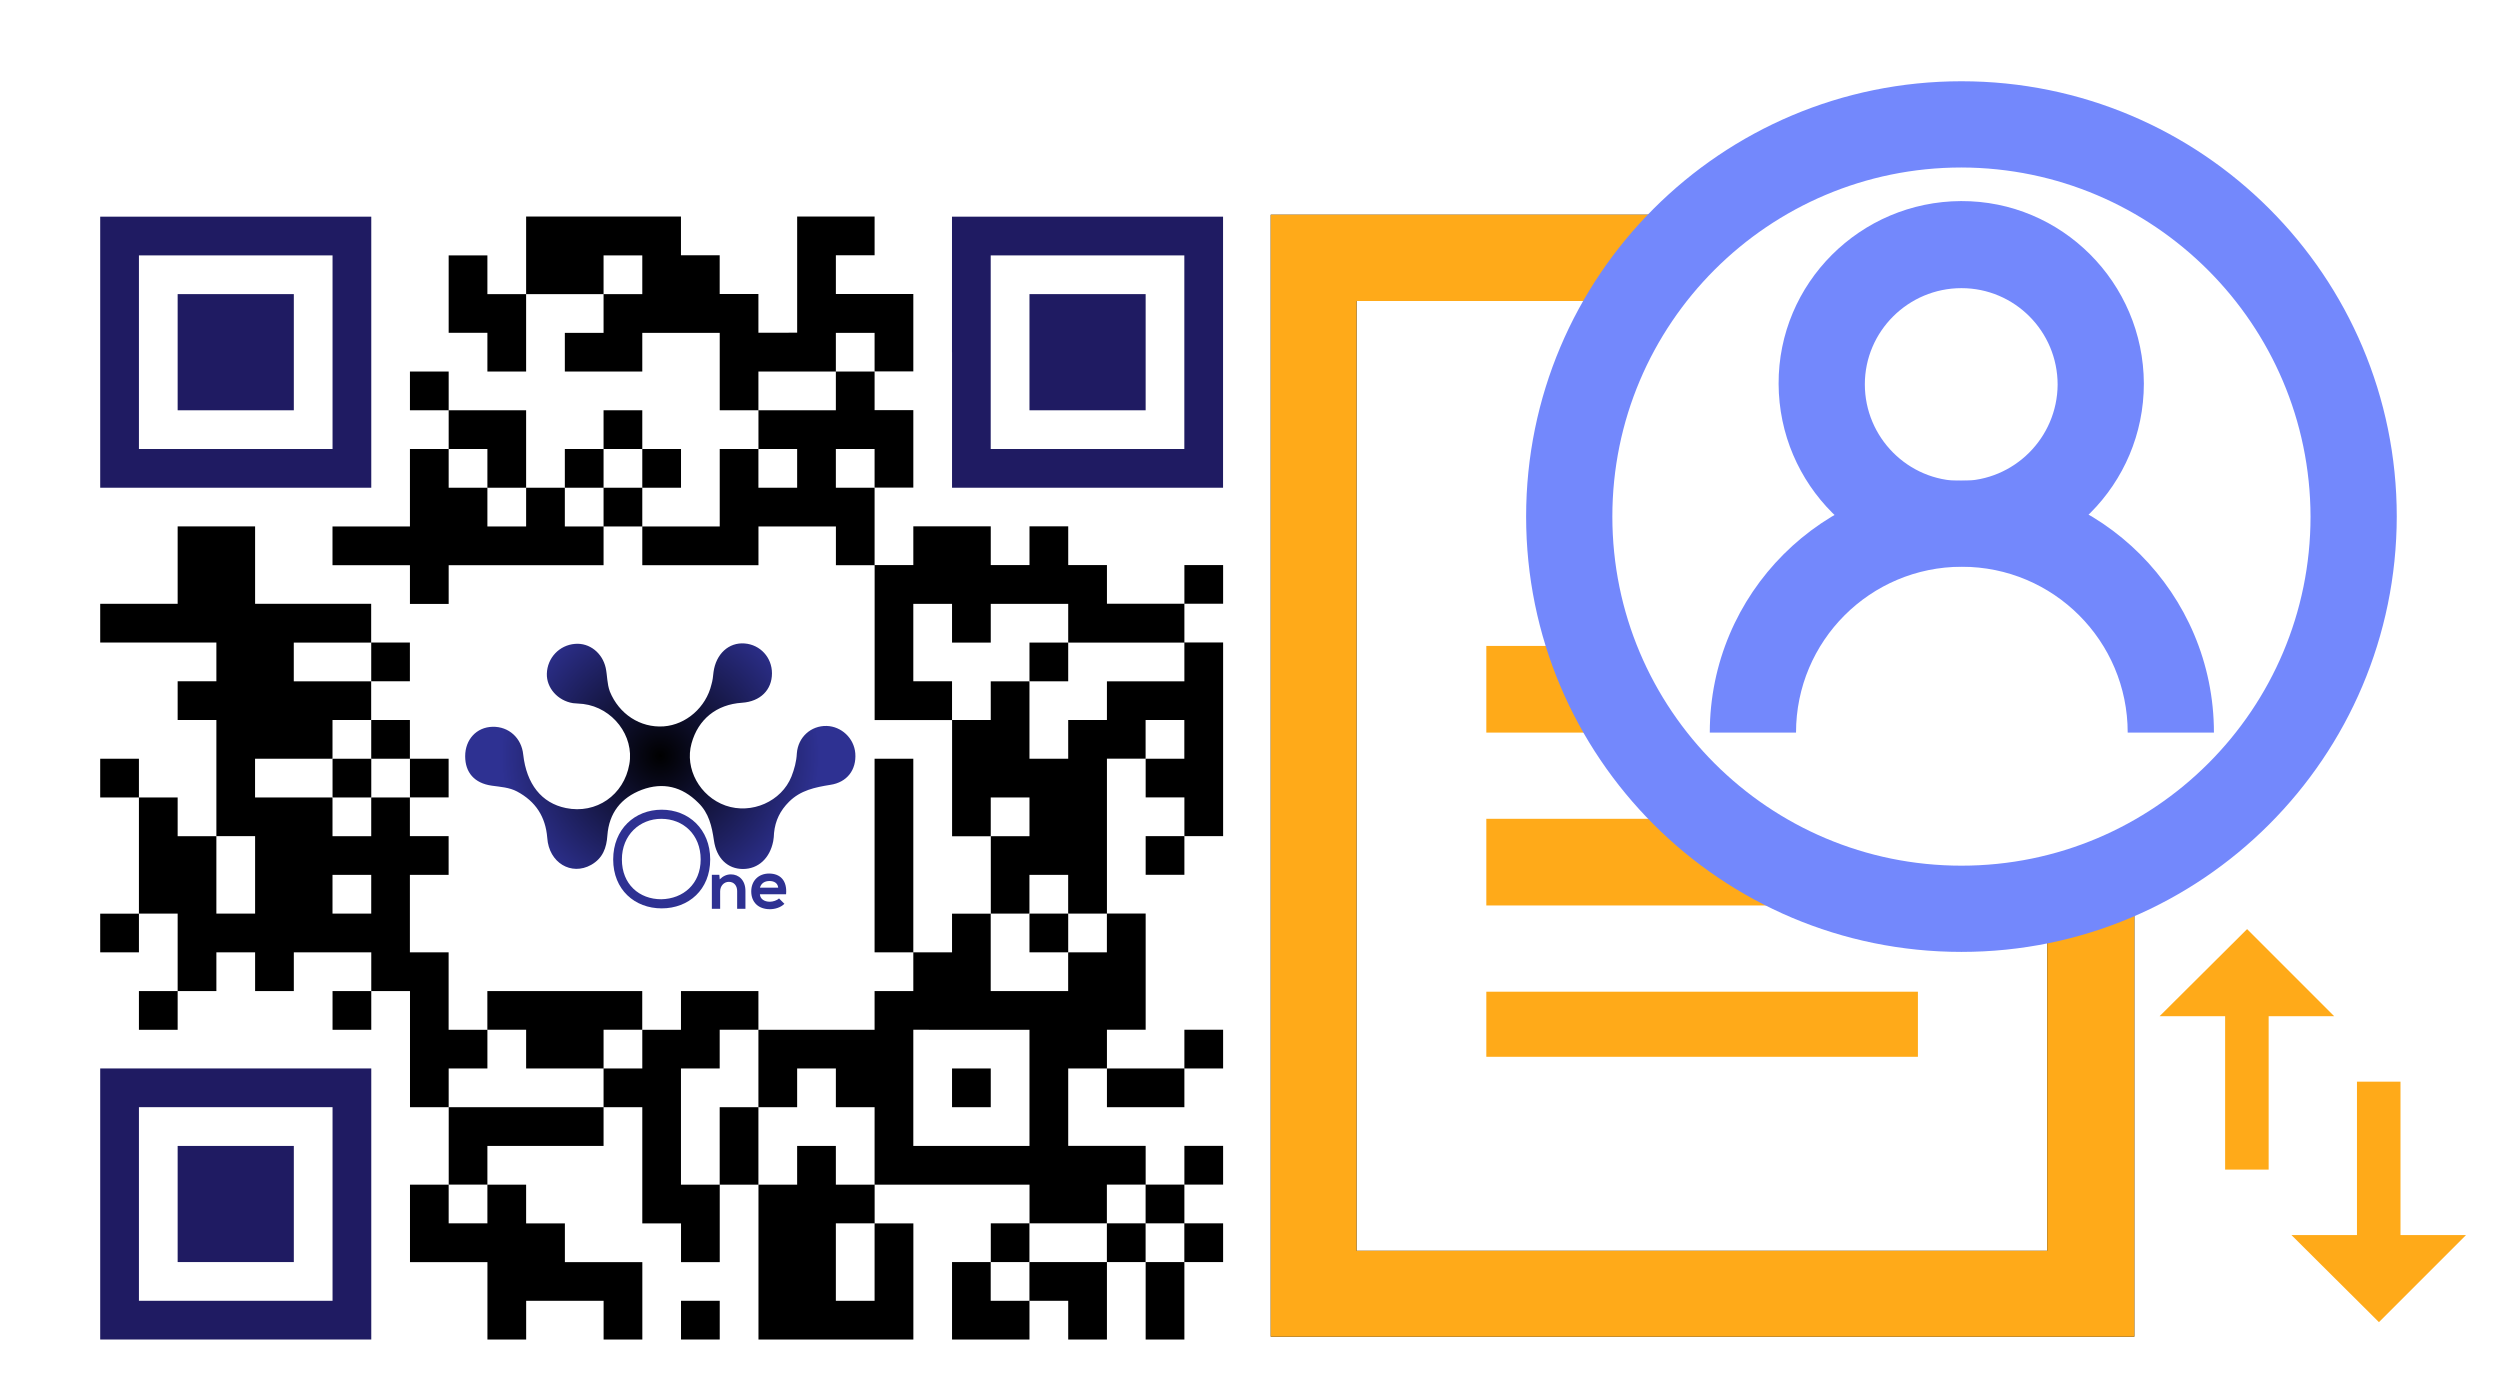 <?xml version="1.0" encoding="utf-8"?>
<!-- Generator: Adobe Illustrator 25.2.3, SVG Export Plug-In . SVG Version: 6.00 Build 0)  -->
<svg version="1.1" id="Layer_1" xmlns="http://www.w3.org/2000/svg" xmlns:xlink="http://www.w3.org/1999/xlink" x="0px" y="0px"
	 viewBox="0 0 603 336" style="enable-background:new 0 0 603 336;" xml:space="preserve">
<style type="text/css">
	.st0{fill:#1F1B62;}
	.st1{fill:url(#SVGID_1_);}
	.st2{fill:#2E3192;}
	.st3{fill:#FFAA19;}
	.st4{fill:none;}
	.st5{fill:#7388FC;}
</style>
<g>
	<g transform="translate(0,538) scale(0.1,-0.1)">
		<path class="st0" d="M241.7,4530.5v-326.9h326.9h326.9v326.9v326.9H568.6H241.7V4530.5z M802.1,4530.5V4297H568.6H335.1v233.5
			V4764h233.5h233.5V4530.5z"/>
		<path class="st0" d="M428.5,4530.5v-140.1h140.1h140.1v140.1v140.1H568.6H428.5V4530.5z"/>
		<path d="M1269,4764v-93.4h-46.7h-46.7v46.7v46.7h-46.7h-46.7v-93.4v-93.4h46.7h46.7v-46.7v-46.7h46.7h46.7v93.4v93.4h93.4h93.4
			v-46.7v-46.7h-46.7h-46.7v-46.7v-46.7h93.4h93.4v46.7v46.7h93.4h93.4v-93.4v-93.4h46.7h46.7v-46.7V4297h-46.7h-46.7v-93.4v-93.4
			h-93.4h-93.4v46.7v46.7h46.7h46.7v46.7v46.7h-46.7h-46.7v46.7v46.7h-46.7h-46.7v-46.7V4297h-46.7h-46.7v-46.7v-46.7h-46.7H1269
			v93.4v93.4h-93.4h-93.4v46.7v46.7h-46.7h-46.7v-46.7v-46.7h46.7h46.7v-46.7V4297h-46.7h-46.7v-93.4v-93.4h-93.4h-93.4v-46.7v-46.7
			h93.4h93.4v-46.7v-46.7h46.7h46.7v46.7v46.7H1269h186.8v46.7v46.7h46.7h46.7v-46.7v-46.7h140.1h140.1v46.7v46.7h93.4h93.4v-46.7
			v-46.7h46.7h46.7v-186.8v-186.8h93.4h93.4v-140.1v-140.1h46.7h46.7v-93.4v-93.4H2343h-46.7v-46.7V3083h-46.7h-46.7v233.5v233.5
			h-46.7h-46.7v-233.5V3083h46.7h46.7v-46.7v-46.7h-46.7h-46.7v-46.7v-46.7h-140.1h-140.1v46.7v46.7h-93.4h-93.4v-46.7v-46.7h-46.7
			h-46.7v46.7v46.7h-186.8h-186.8v-46.7v-46.7h-46.7h-46.7v93.4v93.4h-46.7h-46.7v93.4v93.4h46.7h46.7v46.7v46.7h-46.7h-46.7v46.7
			v46.7h46.7h46.7v46.7v46.7h-46.7h-46.7v46.7v46.7h-46.7h-46.7v46.7v46.7h46.7h46.7v46.7v46.7h-46.7h-46.7v46.7v46.7H755.4H615.3
			v93.4v93.4h-93.4h-93.4v-93.4v-93.4h-93.4h-93.4v-46.7v-46.7h140.1h140.1v-46.7v-46.7h-46.7h-46.7V3690v-46.7h46.7h46.7v-140.1
			v-140.1h-46.7h-46.7v46.7v46.7h-46.7h-46.7v46.7v46.7h-46.7h-46.7v-46.7v-46.7h46.7h46.7v-140.1v-140.1h-46.7h-46.7v-46.7V3083
			h46.7h46.7v46.7v46.7h46.7h46.7V3083v-93.4h-46.7h-46.7v-46.7v-46.7h46.7h46.7v46.7v46.7h46.7h46.7v46.7v46.7h46.7h46.7v-46.7
			v-46.7H662h46.7v46.7v46.7h93.4h93.4v-46.7v-46.7h-46.7h-46.7v-46.7v-46.7h46.7h46.7v46.7v46.7h46.7h46.7v-140.1v-140.1h46.7h46.7
			V2616v-93.4h-46.7h-46.7v-93.4v-93.4h93.4h93.4v-93.4v-93.4h46.7h46.7v46.7v46.7h93.4h93.4v-46.7v-46.7h46.7h46.7v93.4v93.4h-93.4
			h-93.4v46.7v46.7h-46.7H1269v46.7v46.7h-46.7h-46.7v46.7v46.7h140.1h140.1v46.7v46.7h46.7h46.7v-140.1v-140.1h46.7h46.7v-46.7
			v-46.7h46.7h46.7v93.4v93.4h46.7h46.7v-186.8v-186.8h186.8h186.8v140.1v140.1h-46.7h-46.7v46.7v46.7h186.8h186.8V2476v-46.7h-46.7
			h-46.7v-46.7v-46.7H2343h-46.7v-93.4v-93.4h93.4h93.4v46.7v46.7h46.7h46.7v-46.7v-46.7h46.7h46.7v93.4v93.4h46.7h46.7v-93.4v-93.4
			h46.7h46.7v93.4v93.4h46.7h46.7v46.7v46.7h-46.7h-46.7v46.7v46.7h46.7h46.7v46.7v46.7h-46.7h-46.7v-46.7v-46.7h-46.7h-46.7v46.7
			v46.7h-93.4h-93.4v93.4v93.4h46.7h46.7v-46.7v-46.7h93.4h93.4v46.7v46.7h46.7h46.7v46.7v46.7h-46.7h-46.7v-46.7v-46.7h-93.4h-93.4
			v46.7v46.7h46.7h46.7v140.1v140.1h-46.7h-46.7v186.8v186.8h46.7h46.7v-46.7v-46.7h46.7h46.7v-46.7v-46.7h-46.7h-46.7v-46.7v-46.7
			h46.7h46.7v46.7v46.7h46.7h46.7v233.5v233.5h-46.7h-46.7v46.7v46.7h46.7h46.7v46.7v46.7h-46.7h-46.7v-46.7v-46.7h-93.4h-93.4v46.7
			v46.7h-46.7h-46.7v46.7v46.7h-46.7h-46.7v-46.7v-46.7h-46.7h-46.7v46.7v46.7h-93.4h-93.4v-46.7v-46.7h-46.7h-46.7v93.4v93.4h46.7
			h46.7v93.4v93.4h-46.7h-46.7v46.7v46.7h46.7h46.7v93.4v93.4h-93.4h-93.4v46.7v46.7h46.7h46.7v46.7v46.7h-93.4h-93.4v-140.1v-140.1
			H1876h-46.7v46.7v46.7h-46.7h-46.7v46.7v46.7h-46.7h-46.7v46.7v46.7h-186.8H1269V4764z M1549.2,4717.3v-46.7h-46.7h-46.7v46.7
			v46.7h46.7h46.7V4717.3z M2109.5,4530.5v-46.7h-46.7h-46.7v-46.7v-46.7h-93.4h-93.4v46.7v46.7h93.4h93.4v46.7v46.7h46.7h46.7
			V4530.5z M1175.6,4250.3v-46.7h46.7h46.7v-46.7v-46.7h-46.7h-46.7v46.7v46.7h-46.7h-46.7v46.7v46.7h46.7h46.7V4250.3z
			 M1549.2,4250.3v-46.7h-46.7h-46.7v-46.7v-46.7h-46.7h-46.7v46.7v46.7h46.7h46.7v46.7v46.7h46.7h46.7V4250.3z M1922.7,4250.3
			v-46.7H1876h-46.7v46.7v46.7h46.7h46.7V4250.3z M2109.5,4250.3v-46.7h-46.7h-46.7v46.7v46.7h46.7h46.7V4250.3z M2296.3,3876.8
			v-46.7h46.7h46.7v46.7v46.7h93.4h93.4v-46.7v-46.7h140.1h140.1v-46.7v-46.7h-93.4h-93.4V3690v-46.7h-46.7h-46.7v-46.7v-46.7h-46.7
			h-46.7v93.4v93.4h-46.7h-46.7V3690v-46.7H2343h-46.7v46.7v46.7h-46.7h-46.7v93.4v93.4h46.7h46.7V3876.8z M895.4,3783.4v-46.7
			h-93.4h-93.4v46.7v46.7h93.4h93.4V3783.4z M895.4,3596.6v-46.7h46.7h46.7v-46.7v-46.7h-46.7h-46.7v-46.7v-46.7h-46.7h-46.7v46.7
			v46.7h-93.4h-93.4v46.7v46.7h93.4h93.4v46.7v46.7h46.7h46.7V3596.6z M2856.6,3596.6v-46.7h-46.7h-46.7v46.7v46.7h46.7h46.7V3596.6
			z M2483.1,3409.8v-46.7h-46.7h-46.7v46.7v46.7h46.7h46.7V3409.8z M615.3,3269.8v-93.4h-46.7h-46.7v93.4v93.4h46.7h46.7V3269.8z
			 M895.4,3223.1v-46.7h-46.7h-46.7v46.7v46.7h46.7h46.7V3223.1z M2576.4,3223.1v-46.7h46.7h46.7v-46.7V3083h-46.7h-46.7v-46.7
			v-46.7h-93.4h-93.4v93.4v93.4h46.7h46.7v46.7v46.7h46.7h46.7V3223.1z M1269,2849.5v-46.7h93.4h93.4v46.7v46.7h46.7h46.7v-46.7
			v-46.7h-46.7h-46.7v-46.7v-46.7H1269h-186.8v46.7v46.7h46.7h46.7v46.7v46.7h46.7h46.7V2849.5z M1829.3,2802.8v-93.4h46.7h46.7
			v46.7v46.7h46.7h46.7v-46.7v-46.7h46.7h46.7V2616v-93.4h-46.7h-46.7v46.7v46.7h-46.7h-46.7v-46.7v-46.7H1876h-46.7v93.4v93.4
			h-46.7h-46.7V2616v-93.4h-46.7h-46.7v140.1v140.1h46.7h46.7v46.7v46.7h46.7h46.7V2802.8z M2483.1,2756.1V2616H2343h-140.1v140.1
			v140.1H2343h140.1V2756.1z M1175.6,2476v-46.7h-46.7h-46.7v46.7v46.7h46.7h46.7V2476z M2763.2,2476v-46.7h46.7h46.7v-46.7v-46.7
			h-46.7h-46.7v46.7v46.7h-46.7h-46.7v-46.7v-46.7h-93.4h-93.4v-46.7v-46.7h-46.7h-46.7v46.7v46.7h46.7h46.7v46.7v46.7h93.4h93.4
			v46.7v46.7h46.7h46.7V2476z M2109.5,2335.9v-93.4h-46.7h-46.7v93.4v93.4h46.7h46.7V2335.9z"/>
		<path d="M2483.1,3783.4v-46.7h46.7h46.7v46.7v46.7h-46.7h-46.7V3783.4z"/>
		<path d="M802.1,3503.2v-46.7h46.7h46.7v46.7v46.7h-46.7h-46.7V3503.2z"/>
		<path d="M2483.1,3129.7V3083h46.7h46.7v46.7v46.7h-46.7h-46.7V3129.7z"/>
		<path d="M2296.3,2756.1v-46.7h46.7h46.7v46.7v46.7H2343h-46.7V2756.1z"/>
		<path class="st0" d="M2296.3,4530.5v-326.9h326.9H2950v326.9v326.9h-326.9h-326.9V4530.5z M2856.6,4530.5V4297h-233.5h-233.5
			v233.5V4764h233.5h233.5V4530.5z"/>
		<path class="st0" d="M2483.1,4530.5v-140.1h140.1h140.1v140.1v140.1h-140.1h-140.1V4530.5z"/>
		<path class="st0" d="M241.7,2476v-326.9h326.9h326.9V2476v326.9H568.6H241.7V2476z M802.1,2476v-233.5H568.6H335.1V2476v233.5
			h233.5h233.5V2476z"/>
		<path class="st0" d="M428.5,2476v-140.1h140.1h140.1V2476V2616H568.6H428.5V2476z"/>
		<path d="M1642.6,2195.8v-46.7h46.7h46.7v46.7v46.7h-46.7h-46.7V2195.8z"/>
	</g>
	<g>
		<radialGradient id="SVGID_1_" cx="159.254" cy="182.288" r="38.422" gradientUnits="userSpaceOnUse">
			<stop  offset="0" style="stop-color:#000000"/>
			<stop  offset="1" style="stop-color:#2E3192"/>
		</radialGradient>
		<path class="st1" d="M199.4,175.1c-3.8-0.1-6.9,2.7-7.2,6.6c-0.1,2-0.6,3.8-1.3,5.6c-2.4,6-9.6,9.2-15.9,7
			c-6.2-2.2-9.9-8.9-8.2-15c1.6-5.8,6-9.4,12.2-9.8c4.4-0.3,7.2-3.1,7.2-7.1c0-3.8-2.8-6.9-6.6-7.2c-3.8-0.3-6.9,2.5-7.5,6.9
			c-0.1,1-0.2,2-0.5,3c-1.3,5.5-6.1,9.7-11.5,10.1c-5.7,0.4-10.8-3-13-8.4c-0.7-1.9-0.6-3.8-1-5.7c-0.8-3.6-3.9-6.1-7.4-5.8
			c-3.8,0.3-6.7,3.4-6.8,7.2c-0.1,3.4,2.6,6.5,6.3,7.1c0.8,0.1,1.7,0.1,2.5,0.2c7.1,0.9,12.3,7.7,11.1,14.5
			c-1.3,7.5-8,12.1-15.3,10.6c-5.9-1.2-9.5-5.8-10.3-12.9c-0.4-4-3.5-6.8-7.4-6.7c-3.9,0.1-6.6,3.1-6.6,7.1c0,3.9,2.2,6.5,6.4,7.1
			c2.1,0.3,4.2,0.4,6.1,1.4c4.5,2.4,6.9,6.1,7.3,11.2c0.4,6,5.8,9.2,10.6,6.5c2.8-1.6,3.7-4.1,3.9-7.1c0.4-5.4,3.3-9.1,8.3-11
			c5.1-1.9,9.7-0.8,13.6,3.1c2.6,2.5,3.3,5.7,3.8,9.1c0.6,4.3,3.3,6.9,7,6.9c3.7,0,6.5-2.6,7.3-6.7c0.1-0.7,0.2-1.3,0.2-2
			c0.3-3,1.5-5.4,3.6-7.5c2.8-2.8,6.3-3.5,10-4.1c4-0.6,6.3-3.6,6-7.6C206,178,202.9,175.2,199.4,175.1z"/>
		<g>
			<path class="st2" d="M177.8,219.2v-4.3c0-1.2-0.7-2.2-2-2.2c-1.2,0-2.1,1-2.1,2.3v4.2h-2V211h1.8l0.1,1.1
				c0.8-0.8,1.7-1.2,2.7-1.2c1.9,0,3.5,1.4,3.5,4v4.3H177.8z"/>
			<path class="st2" d="M183.3,215.8c0.1,1,1,1.7,2.4,1.7c0.7,0,1.7-0.3,2.2-0.8l1.3,1.3c-0.9,0.9-2.3,1.3-3.5,1.3
				c-2.8,0-4.5-1.7-4.5-4.3c0-2.5,1.7-4.3,4.3-4.3c2.7,0,4.4,1.7,4.1,5H183.3z M187.7,214.1c-0.1-1.1-1-1.6-2.1-1.6
				c-1.1,0-2,0.5-2.3,1.6H187.7z"/>
			<g>
				<path class="st2" d="M147.9,207.3c0-7.3,5.2-12,11.7-12c6.5,0,11.7,4.7,11.7,12c0,7.3-5.2,11.8-11.7,11.8
					C153.1,219.1,147.9,214.6,147.9,207.3z M169,207.3c0-6-4.2-9.8-9.5-9.8c-5.2,0-9.5,3.9-9.5,9.8c0,6,4.2,9.6,9.5,9.6
					C164.8,216.8,169,213.2,169,207.3z"/>
			</g>
		</g>
	</g>
</g>
<g>
	<path d="M514.8,214.8v107.6H306.5V51.8H406l-16.9,20.8h-61.9v229.1h166.6v-82.4L514.8,214.8z"/>
	<path class="st3" d="M514.8,214.8v107.6H306.5V51.8H406l-16.9,20.8h-61.9v229.1h166.6v-82.4L514.8,214.8z"/>
	<line class="st4" x1="431.4" y1="62.1" x2="452.3" y2="62.1"/>
	<rect x="358.5" y="239.2" class="st3" width="104.1" height="15.7"/>
	<polyline class="st3" points="431.4,218.4 358.5,218.4 358.5,197.5 408,197.5 	"/>
	<polyline class="st3" points="387.2,176.7 358.5,176.7 358.5,155.8 378.5,155.8 	"/>
	<path class="st5" d="M473.1,229.6c-58,0-105-47-105-105s47-105,105-105s105,47,105,105C578,182.6,531.1,229.6,473.1,229.6z
		 M473.1,40.4c-46.5,0-84.2,37.7-84.2,84.2s37.7,84.2,84.2,84.2s84.2-37.7,84.2-84.2v0C557.2,78.2,519.5,40.5,473.1,40.4z"/>
	<path class="st5" d="M473.1,136.6c-24.3,0-44-19.7-44.1-44s19.7-44,44-44.1s44,19.7,44.1,44c0,0,0,0,0,0
		C517.1,116.9,497.4,136.6,473.1,136.6z M473.1,69.5c-12.8,0-23.3,10.4-23.3,23.2c0,12.8,10.4,23.3,23.2,23.3
		c12.8,0,23.2-10.4,23.3-23.2C496.3,79.9,485.9,69.5,473.1,69.5L473.1,69.5z"/>
	<path class="st5" d="M534,176.7h-20.8c0-22.1-17.9-40-40-40c-22.1,0-40,17.9-40,40h-20.8c0-33.6,27.2-60.8,60.8-60.8
		S534,143.1,534,176.7z"/>
	<path class="st3" d="M542,224.1l-21.1,21h15.8v37h10.5v-37h15.8L542,224.1z M579,297.9v-37h-10.5v37h-15.8l21.1,21l21-21H579z"/>
</g>
</svg>
